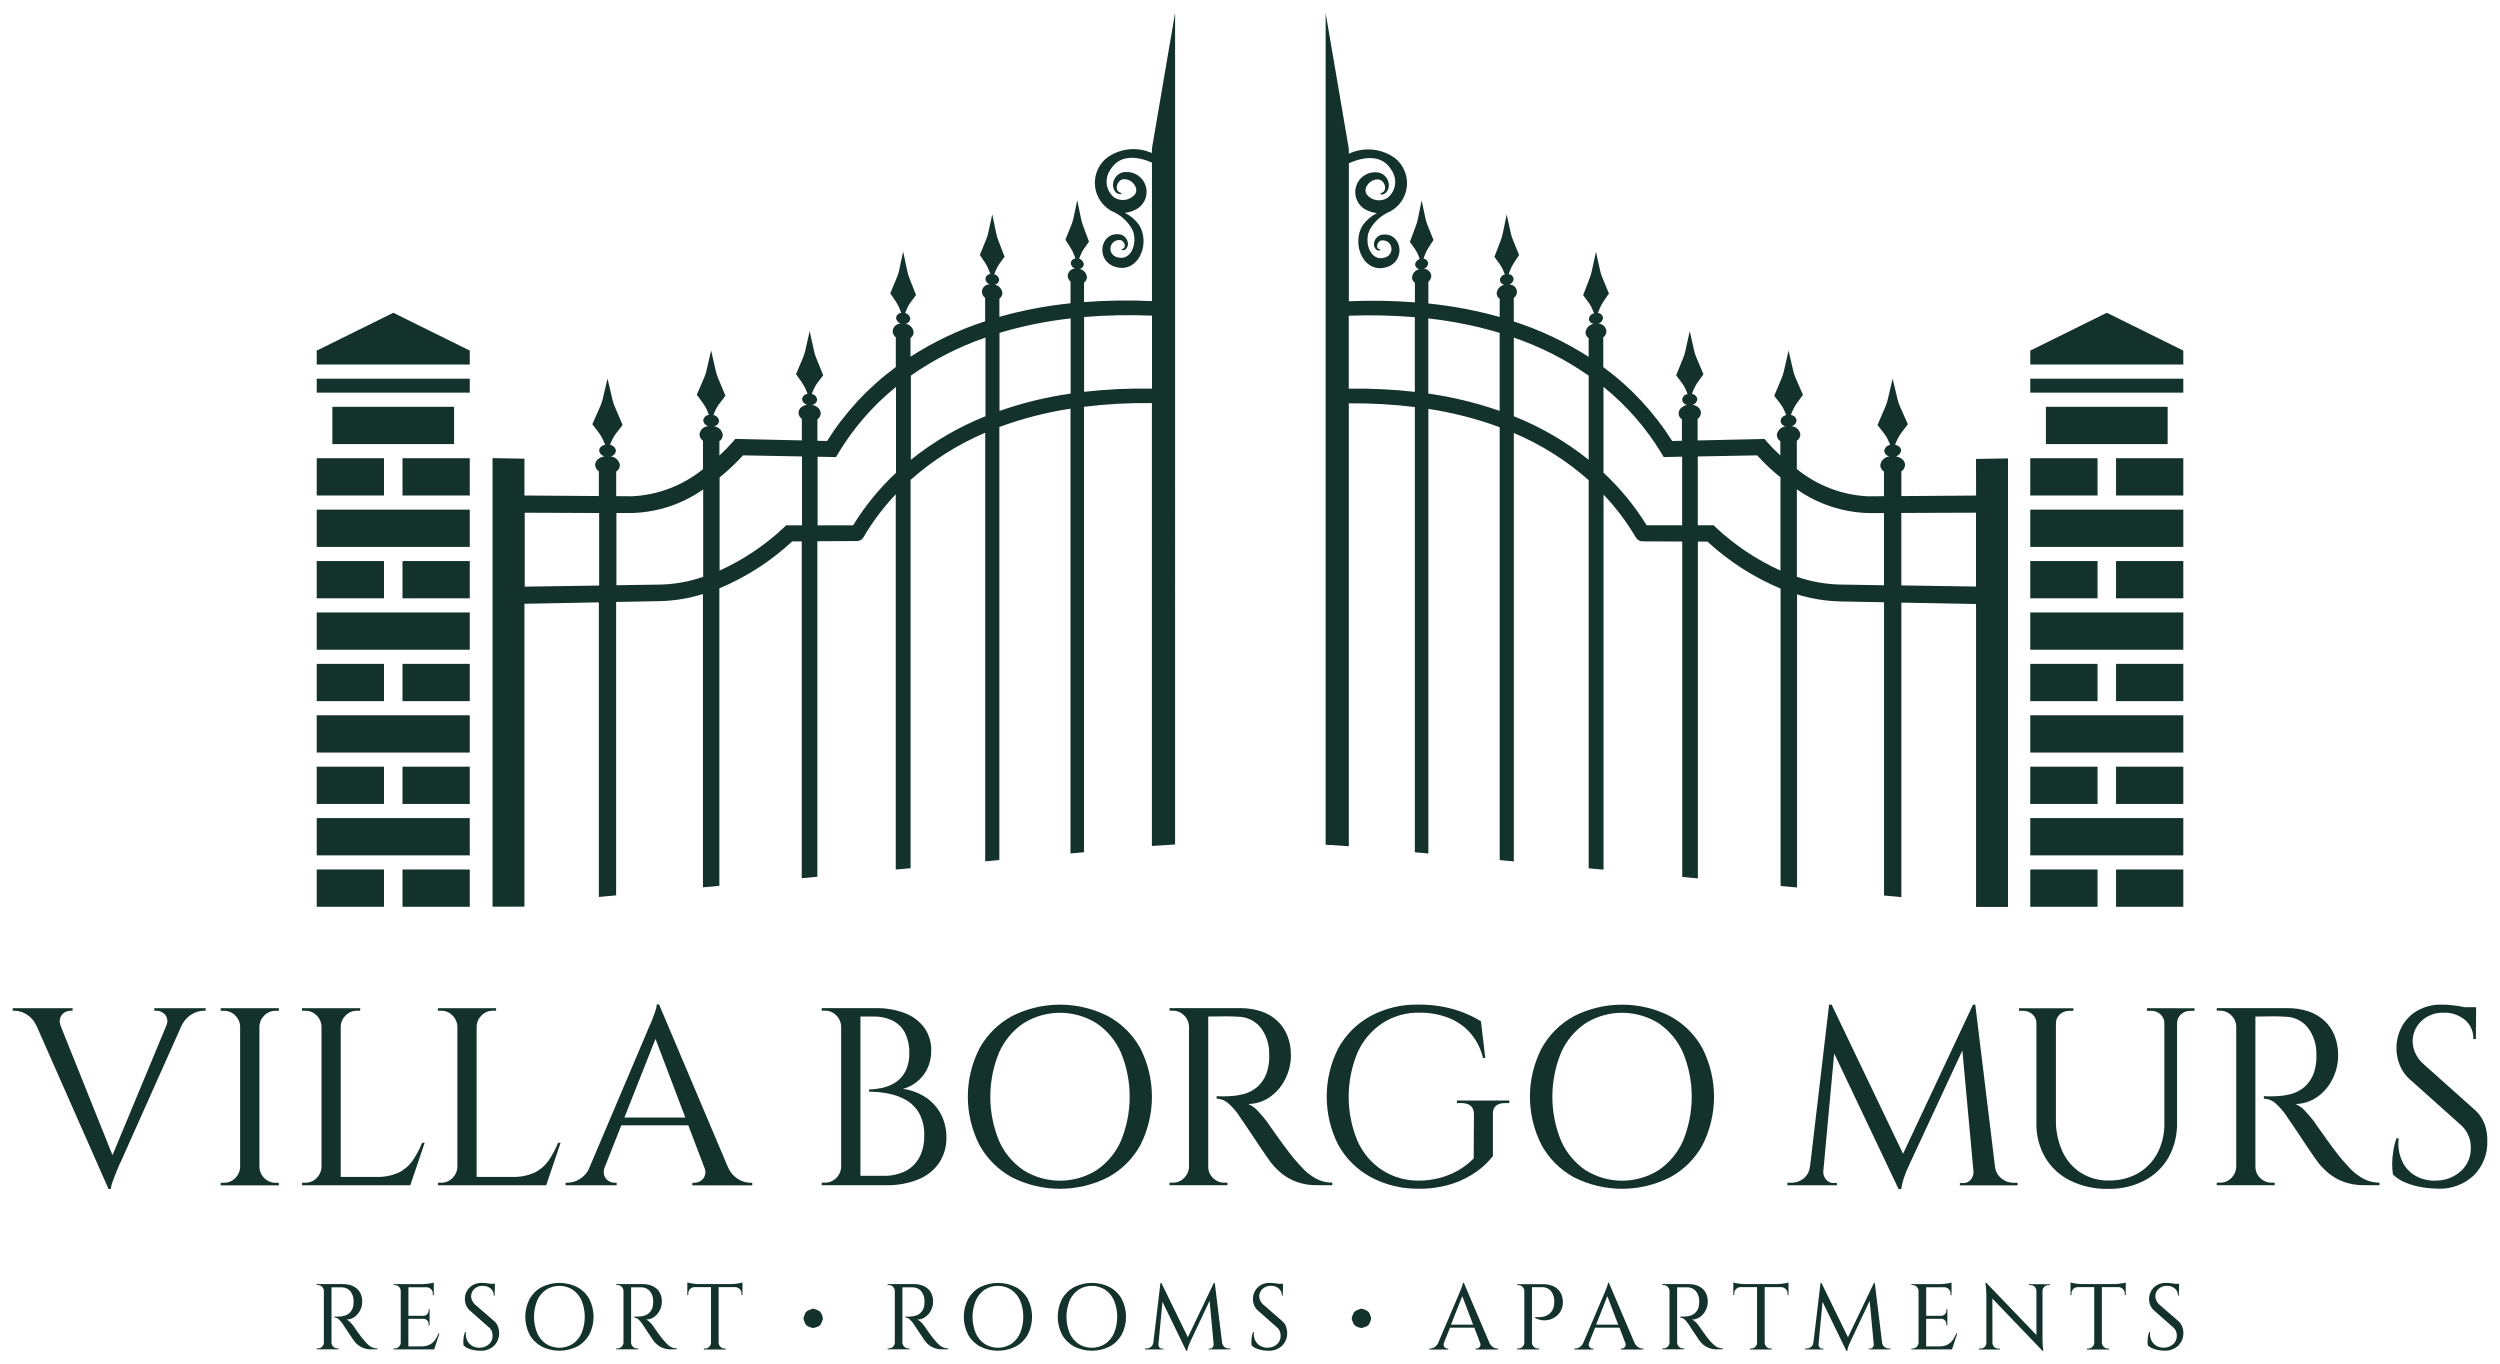 <?xml version="1.0" encoding="UTF-8"?>
<svg id="Livello_1" data-name="Livello 1" xmlns="http://www.w3.org/2000/svg" version="1.1" xmlns:xlink="http://www.w3.org/1999/xlink" viewBox="0 0 550 300">
  <defs>
    <style>
      .cls-1 {
        fill: none;
      }

      .cls-1, .cls-2 {
        stroke-width: 0px;
      }

      .cls-2 {
        fill: #13322b;
      }

      .cls-3 {
        clip-path: url(#clippath);
      }
    </style>
    <clipPath id="clippath">
      <rect class="cls-1" x="2.79" y="2.82" width="544.41" height="294.36"/>
    </clipPath>
  </defs>
  <g class="cls-3">
    <g id="Raggruppa_1" data-name="Raggruppa 1">
      <path id="Tracciato_1" data-name="Tracciato 1" class="cls-2" d="M33.95,222.36h.5c.73.01,1.42.34,1.89.89.52.65.63,1.53.29,2.29l-11.88,28.6-11.36-28.33h.03c-.44-.82-.36-1.82.19-2.56.46-.56,1.14-.88,1.86-.89h.5v-.56H2.79v.56h.45c.94.03,1.85.31,2.64.81.93.6,1.67,1.45,2.13,2.46l15.87,35.95h.5c.04-.5.15-.99.33-1.45.22-.63.47-1.29.75-1.97s.52-1.27.72-1.75c.1-.26.23-.52.37-.77l13.29-29.77h.01c.46-1.11,1.26-2.06,2.28-2.7.78-.5,1.69-.78,2.61-.81h.5v-.56h-11.3v.55Z"/>
      <path id="Tracciato_2" data-name="Tracciato 2" class="cls-2" d="M56.9,221.81h-8.35v.56h.72c.93-.01,1.83.36,2.48,1.03.67.65,1.06,1.54,1.08,2.48v30.82c-.02.93-.41,1.82-1.08,2.48-.65.67-1.54,1.04-2.48,1.03h-.72v.56h12.8v-.56h-.72c-.93.01-1.83-.36-2.48-1.03-.67-.65-1.06-1.54-1.08-2.48v-30.82c.02-.94.41-1.82,1.08-2.48.65-.67,1.54-1.04,2.48-1.03h.72v-.56h-4.45Z"/>
      <path id="Tracciato_3" data-name="Tracciato 3" class="cls-2" d="M90.76,255.36c-.8,1.13-1.87,2.04-3.12,2.64-1.52.66-3.18.98-4.84.92h-7.84v-33.05c.02-.94.41-1.82,1.08-2.48.65-.67,1.54-1.04,2.48-1.03h.72v-.56h-12.8v.56h.73c.93-.01,1.83.36,2.48,1.03.67.65,1.06,1.54,1.08,2.48v30.82c-.02.93-.41,1.82-1.08,2.48-.65.67-1.54,1.04-2.48,1.03h-.72v.56h23.81l3.17-9.35h-.56c-.55,1.4-1.26,2.72-2.11,3.95"/>
      <path id="Tracciato_4" data-name="Tracciato 4" class="cls-2" d="M120.66,255.36c-.8,1.13-1.87,2.04-3.12,2.64-1.52.66-3.18.98-4.84.92h-7.84v-33.05c.02-.94.41-1.82,1.08-2.48.65-.67,1.54-1.04,2.48-1.03h.72v-.56h-12.8v.56h.72c.93-.01,1.83.36,2.48,1.03.67.65,1.06,1.54,1.08,2.48v30.82c-.02.93-.41,1.82-1.08,2.48-.65.67-1.54,1.04-2.48,1.03h-.72v.56h23.82l3.17-9.35h-.56c-.55,1.4-1.26,2.72-2.11,3.95"/>
      <path id="Tracciato_5" data-name="Tracciato 5" class="cls-2" d="M162.36,259.39c-1.01-.64-1.8-1.58-2.23-2.7h-.02l-15.12-35.72h-.5c-.03.49-.14.98-.31,1.45-.21.63-.45,1.29-.72,1.97-.28.69-.53,1.27-.75,1.75-.13.25-.24.51-.33.78l-12.89,30.38c-.45.85-1.11,1.57-1.93,2.09-.79.5-1.71.78-2.64.81h-.5v.56h11.24v-.56h-.5c-.47,0-.92-.15-1.31-.42-.43-.28-.75-.71-.92-1.2-.15-.51-.15-1.05.02-1.56l3.74-9.45h14.74l3.55,9.35c.36.78.25,1.69-.27,2.37-.47.57-1.16.9-1.89.92h-.51v.56h13.19v-.56h-.45c-.95-.03-1.87-.31-2.67-.81M137.37,245.85l6.84-17.3,6.56,17.3h-13.4Z"/>
      <path id="Tracciato_6" data-name="Tracciato 6" class="cls-2" d="M203.73,241.47c-1.53-1.02-3.27-1.68-5.09-1.92,1.08-.28,2.09-.78,2.97-1.47.98-.76,1.78-1.73,2.34-2.84.63-1.27.95-2.67.92-4.09.05-1.77-.47-3.52-1.47-4.98-1.07-1.46-2.54-2.59-4.23-3.24-2.12-.81-4.38-1.2-6.65-1.14h-11.74v.56h.72c.93-.01,1.83.36,2.47,1.03.67.65,1.06,1.54,1.08,2.48v30.82c-.02.93-.41,1.82-1.08,2.48-.65.67-1.54,1.04-2.47,1.03h-.72v.56h14.08c2.48.06,4.94-.38,7.23-1.31,1.85-.75,3.44-2.03,4.56-3.67,1.06-1.65,1.6-3.58,1.56-5.54.02-1.75-.38-3.48-1.17-5.04-.78-1.5-1.91-2.78-3.31-3.73M202.25,254.62c-.68,1.31-1.75,2.37-3.06,3.03-1.51.72-3.17,1.08-4.84,1.03h-5.05v-35.04h2.78c1.5-.05,2.99.27,4.34.92,1.17.59,2.11,1.54,2.7,2.7.64,1.33.96,2.8.92,4.28.06,1.46-.24,2.92-.89,4.23-.53,1.01-1.32,1.85-2.28,2.45-.89.54-1.87.93-2.89,1.14-.91.19-1.85.3-2.78.31v.5c1.38,0,2.76.13,4.12.39,1.37.25,2.7.72,3.92,1.39,1.23.69,2.25,1.7,2.95,2.92.82,1.51,1.21,3.21,1.14,4.92.05,1.68-.31,3.34-1.06,4.84"/>
      <path id="Tracciato_7" data-name="Tracciato 7" class="cls-2" d="M243.77,223.56c-6.65-3.38-14.52-3.38-21.17,0-3,1.64-5.47,4.1-7.12,7.09-3.41,6.67-3.41,14.58,0,21.26,1.65,2.99,4.12,5.45,7.12,7.09,6.65,3.38,14.52,3.38,21.17,0,3.01-1.63,5.48-4.1,7.12-7.09,3.38-6.68,3.38-14.57,0-21.26-1.64-3-4.12-5.46-7.12-7.09M246.61,250.99c-1.15,2.61-3.01,4.85-5.37,6.45-4.92,3.08-11.16,3.08-16.08,0-2.36-1.61-4.22-3.84-5.37-6.45-2.56-6.22-2.56-13.2,0-19.42,1.15-2.61,3.01-4.85,5.37-6.45,4.92-3.08,11.16-3.08,16.08,0,2.36,1.61,4.22,3.84,5.37,6.45,2.56,6.22,2.56,13.2,0,19.42"/>
      <path id="Tracciato_8" data-name="Tracciato 8" class="cls-2" d="M287.85,258.2c-.8-.68-1.54-1.43-2.23-2.23-.56-.59-1.21-1.38-1.97-2.37-.76-.98-1.5-1.99-2.23-3.01l-1.84-2.59c-.27-.36-.52-.73-.75-1.11-.63-.82-1.29-1.61-2-2.37-.61-.71-1.37-1.27-2.23-1.64,1.74-.02,3.44-.57,4.86-1.59,1.43-1.02,2.58-2.39,3.34-3.98.78-1.57,1.19-3.31,1.2-5.06.03-1.51-.23-3.01-.78-4.42-.5-1.25-1.27-2.37-2.25-3.28-1.02-.93-2.22-1.63-3.53-2.06-1.47-.48-3.01-.71-4.56-.7h-15.58v.56h.72c.93-.01,1.83.36,2.48,1.03.67.65,1.06,1.54,1.08,2.48v30.82c-.02.93-.41,1.82-1.08,2.48-.65.67-1.54,1.04-2.48,1.03h-.72v.56h12.74v-.56h-.67c-.94.01-1.84-.36-2.5-1.03-.69-.64-1.07-1.54-1.06-2.48v-33.05h.95c.7,0,1.58,0,2.61-.03,1.04-.02,2.04,0,3.01.08,1.91.01,3.71.87,4.92,2.34,1.32,1.72,2,3.84,1.92,6.01.04.59.02,1.19-.06,1.78-.05.49-.14.97-.27,1.45-.34,1.43-1.09,2.74-2.16,3.76-.89.8-1.96,1.37-3.12,1.67-1.04.27-2.1.43-3.17.47-.74.04-1.38.04-1.92.03l-.86-.03v.56c1.01.02,1.98.43,2.7,1.14.85.77,1.6,1.64,2.25,2.59.07.15.34.56.81,1.22s1.01,1.46,1.62,2.39c.61.93,1.24,1.88,1.89,2.84s1.21,1.8,1.7,2.5c.48.7.8,1.15.95,1.33.68.87,1.46,1.66,2.31,2.37.99.81,2.11,1.45,3.31,1.89,1.46.53,3.01.78,4.56.75h3.34v-.56c-.97,0-1.94-.17-2.84-.54-.87-.36-1.68-.86-2.39-1.47"/>
      <path id="Tracciato_9" data-name="Tracciato 9" class="cls-2" d="M320.54,242.67h.89c1.89,0,2.84.83,2.84,2.5l-.06,9.68c-.99,1.02-2.13,1.9-3.37,2.61-1.3.75-2.69,1.32-4.15,1.7-1.51.39-3.06.59-4.62.58-2.85.02-5.65-.79-8.04-2.34-2.38-1.58-4.25-3.81-5.4-6.43-2.57-6.22-2.56-13.21.03-19.42,1.18-2.62,3.07-4.86,5.46-6.45,2.42-1.56,5.25-2.37,8.12-2.31,2.2-.04,4.4.35,6.45,1.14,1.84.72,3.48,1.86,4.79,3.34,1.35,1.58,2.31,3.46,2.78,5.48h.5l-.95-8.07c-1.17-.71-2.4-1.33-3.67-1.84-1.48-.59-3-1.03-4.56-1.33-1.83-.35-3.7-.52-5.56-.5-3.67-.08-7.29.8-10.52,2.53-2.99,1.64-5.45,4.1-7.09,7.09-3.38,6.67-3.38,14.55,0,21.23,1.65,2.98,4.11,5.43,7.09,7.07,3.21,1.73,6.81,2.62,10.46,2.59,2.55.05,5.08-.32,7.51-1.08,1.95-.62,3.79-1.55,5.46-2.75,1.32-.95,2.5-2.07,3.51-3.34v-9.18c-.08-1.67.85-2.5,2.78-2.5h.83v-.56h-11.52v.56Z"/>
      <path id="Tracciato_10" data-name="Tracciato 10" class="cls-2" d="M367.43,223.56c-6.65-3.38-14.52-3.38-21.17,0-3,1.64-5.47,4.1-7.12,7.09-3.41,6.67-3.41,14.58,0,21.26,1.65,2.99,4.12,5.45,7.12,7.09,6.65,3.38,14.52,3.38,21.17,0,3.01-1.63,5.48-4.1,7.12-7.09,3.38-6.68,3.38-14.57,0-21.26-1.64-3-4.12-5.46-7.12-7.09M370.26,250.99c-1.15,2.61-3.01,4.85-5.37,6.45-4.92,3.08-11.16,3.08-16.08,0-2.36-1.61-4.22-3.84-5.37-6.45-2.56-6.22-2.56-13.2,0-19.42,1.15-2.61,3.01-4.85,5.37-6.45,4.92-3.08,11.16-3.08,16.08,0,2.36,1.61,4.22,3.84,5.37,6.45,2.56,6.22,2.56,13.2,0,19.42"/>
      <path id="Tracciato_11" data-name="Tracciato 11" class="cls-2" d="M440.34,259.28c-.79-.63-1.3-1.55-1.43-2.55l-4.35-35.71h-.5l-15.39,32.81-15.71-32.81h-.56l-4.2,35.67h-.03c-.1,1.01-.6,1.95-1.39,2.59-.76.6-1.7.93-2.67.92h-.89v.56h10.9v-.5h-.83c-.6,0-1.16-.28-1.53-.75-.41-.45-.64-1.03-.64-1.64v-.12l2.4-25.99,14.18,29.85h.56c.12-.86.33-1.71.61-2.53.39-1.09.83-2.16,1.34-3.2l11.51-24.77,2.45,26.65v.12c0,.6-.22,1.18-.61,1.64-.37.48-.95.76-1.56.75h-.83v.5h12.69v-.56h-.89c-.95,0-1.87-.32-2.61-.92"/>
      <path id="Tracciato_12" data-name="Tracciato 12" class="cls-2" d="M478.83,221.81h-6.51v.56h.89c.77-.02,1.52.26,2.09.78.57.51.88,1.24.86,2v21.87c.06,2.32-.47,4.61-1.53,6.68-.98,1.84-2.45,3.38-4.26,4.42-1.97,1.1-4.2,1.64-6.45,1.59-2.15.04-4.26-.54-6.09-1.67-1.79-1.14-3.21-2.77-4.09-4.7-1-2.21-1.5-4.61-1.44-7.04v-21.14c-.02-.76.29-1.5.86-2,.57-.52,1.32-.79,2.09-.78h.89v-.56h-11.96v.56h.89c.77-.02,1.51.26,2.08.78.57.51.89,1.24.86,2v21.87c-.07,2.68.61,5.33,1.95,7.65,1.31,2.18,3.22,3.94,5.51,5.06,2.6,1.26,5.46,1.88,8.34,1.81,2.77.06,5.52-.57,7.99-1.84,2.21-1.16,4.05-2.92,5.28-5.09,1.29-2.34,1.93-4.98,1.87-7.65v-21.81c-.02-.76.29-1.5.86-2,.57-.52,1.32-.8,2.09-.78h.89v-.56h-3.95v-.02Z"/>
      <path id="Tracciato_13" data-name="Tracciato 13" class="cls-2" d="M518.24,258.2c-.8-.68-1.54-1.43-2.23-2.23-.56-.59-1.21-1.38-1.97-2.37-.76-.98-1.5-1.99-2.23-3.01l-1.84-2.59c-.27-.36-.52-.73-.75-1.11-.62-.82-1.29-1.61-2-2.37-.61-.71-1.37-1.27-2.23-1.64,1.74-.02,3.44-.57,4.86-1.59,1.43-1.02,2.58-2.39,3.34-3.98.78-1.57,1.19-3.31,1.2-5.06.03-1.51-.24-3.01-.78-4.42-.5-1.25-1.27-2.37-2.25-3.28-1.02-.93-2.22-1.63-3.53-2.06-1.47-.48-3.01-.71-4.56-.7h-15.58v.56h.72c.93-.01,1.83.36,2.48,1.03.67.65,1.06,1.54,1.08,2.48v30.82c-.02.93-.41,1.82-1.08,2.48-.65.67-1.54,1.04-2.48,1.03h-.72v.56h12.74v-.56h-.67c-.94.01-1.84-.36-2.51-1.03-.69-.64-1.07-1.54-1.06-2.48v-33.05h.95c.7,0,1.58,0,2.62-.03,1.04-.02,2.04,0,3,.08,1.91.01,3.71.87,4.92,2.34,1.32,1.72,2,3.84,1.92,6.01.04.59.02,1.19-.06,1.78-.05.49-.14.97-.27,1.45-.34,1.44-1.09,2.74-2.16,3.76-.89.8-1.96,1.37-3.11,1.67-1.04.27-2.1.43-3.17.47-.74.04-1.38.04-1.92.03l-.86-.03v.56c1.01.02,1.98.43,2.7,1.14.85.77,1.6,1.64,2.25,2.59.07.15.34.56.81,1.22s1,1.47,1.62,2.39,1.24,1.87,1.89,2.84,1.22,1.8,1.7,2.5.81,1.15.95,1.33c.68.87,1.46,1.66,2.31,2.37.99.81,2.11,1.45,3.31,1.89,1.46.53,3.01.78,4.56.75h3.34v-.56c-.97,0-1.94-.17-2.84-.54-.87-.36-1.68-.86-2.39-1.47"/>
      <path id="Tracciato_14" data-name="Tracciato 14" class="cls-2" d="M546.59,247.26c-.5-1.32-1.35-2.48-2.45-3.37l-10.9-9.74c-.83-.7-1.49-1.59-1.92-2.59-1.05-2.35-.51-5.12,1.35-6.9,1.35-1.28,3.15-1.95,5.01-1.86,1.67-.05,3.3.5,4.59,1.56,1.24,1.04,1.93,2.61,1.86,4.23h.56l.05-5.84h0v-1.17h-2.52l-.73-.14c-.72-.13-1.45-.23-2.2-.31s-1.43-.11-2.06-.11c-1.9-.06-3.77.41-5.43,1.33-1.45.84-2.63,2.06-3.42,3.53-1.37,2.58-1.55,5.63-.47,8.35.55,1.38,1.44,2.6,2.59,3.53l10.57,9.45c.78.63,1.42,1.41,1.86,2.31.44.91.65,1.91.64,2.92.09,1.98-.72,3.9-2.2,5.23-1.47,1.3-3.35,2.03-5.31,2.06-1.59.1-3.17-.25-4.56-1-1.34-.74-2.4-1.89-3.03-3.28-.71-1.57-.97-3.3-.75-5.01h-.5c-.32.89-.55,1.82-.69,2.75-.16.96-.25,1.92-.25,2.89-.01.77.05,1.55.17,2.31.81.79,1.78,1.4,2.84,1.81,1.16.47,2.36.8,3.59,1,1.11.19,2.24.29,3.37.31,2.95.15,5.83-.91,7.99-2.92,2.01-2.03,3.09-4.8,2.97-7.65.03-1.26-.18-2.52-.61-3.7"/>
      <path id="Tracciato_15" data-name="Tracciato 15" class="cls-2" d="M253.44,33.68c-3.28-1.47-7.1-1.06-9.99,1.08-3.02,2.49-3.45,6.95-.96,9.96.55.66,1.21,1.22,1.96,1.65h-.04c1.96.76,3.59,2.18,4.62,4,1.41,2.56.02,7.32-3.36,6.19-1.02-.3-1.6-1.37-1.3-2.38.27-.91,1.15-1.48,2.09-1.36.94.09,1.5,1.78.39,1.96-.14,0-.14.21,0,.23.74.27,1.37-.69,1.3-1.44-.07-.87-.63-1.62-1.45-1.93-4.46-1.06-5.87,5.27-1.7,6.95,5.3,1.97,8.28-4.95,5.56-9.16-.81-1.1-1.86-1.99-3.08-2.61.77-.09,1.52-.31,2.22-.64,2.2-1.01,3.16-3.61,2.15-5.8-.87-1.9-2.96-2.91-4.99-2.43-1.06.35-1.83,1.28-1.98,2.38-.18,1.1.52,2.5,1.71,2.38.08-.01.13-.09.12-.17-.01-.07-.07-.12-.14-.12-1.71-.48-.68-3.12.75-2.99,1.56-.11,3.4,1.87,2.36,3.35-1.14,1.34-3.1,1.62-4.57.66-1.81-1.47-2.19-4.08-.88-6.01,1.91-3.31,5.55-3.24,9.2-1.66v30.47c-4.98-.23-9.97-.16-14.94.22v-4.29c.39-.28.62-.72.63-1.2-.08-.89-.74-1.63-1.62-1.81.52-.08.91-.51.93-1.03-.05-.58-.46-1.05-1.02-1.19l.23-.62c.22-.59.51-1.15.88-1.67l1.06-1.48-1.33-3.57c-.18-.47-.31-.96-.42-1.46l-.83-4.1-.84,3.96c-.1.47-.24.93-.42,1.38l-1.35,3.37,1.08,1.67c.36.56.65,1.16.88,1.79l.24.66c-.55.05-.99.49-1.02,1.04.05.54.42,1.01.94,1.17-.86.04-1.56.72-1.62,1.58.02.5.25.97.63,1.29v4.77c-5.29.54-10.53,1.54-15.65,2.98v-4.01c.41-.28.65-.74.66-1.23-.09-.92-.78-1.67-1.69-1.84.54-.08.94-.52.98-1.06-.06-.6-.5-1.09-1.08-1.22l.24-.63c.23-.61.54-1.18.92-1.71l1.11-1.52-1.4-3.65c-.19-.49-.33-.98-.44-1.49l-.87-4.19-.88,4.05c-.1.48-.25.96-.44,1.42l-1.41,3.46,1.13,1.7c.38.57.68,1.19.92,1.83l.25.68c-.58.04-1.04.5-1.08,1.08.05.56.44,1.04.98,1.2-.89-.06-1.67.61-1.73,1.51-.04.57.22,1.12.69,1.44v5.16c-5.79,1.88-11.3,4.5-16.42,7.8v-4.12c.42-.28.68-.76.69-1.27-.1-.95-.83-1.72-1.77-1.87.56-.08.99-.54,1.03-1.1-.07-.61-.52-1.11-1.12-1.23l.25-.65c.24-.63.57-1.22.97-1.76l1.17-1.57-1.46-3.73c-.19-.5-.35-1.01-.46-1.53l-.92-4.29-.89,4.16c-.11.5-.26.98-.46,1.46l-1.48,3.56,1.18,1.73c.39.58.72,1.21.96,1.87l.27.69c-.6.05-1.07.51-1.13,1.11.05.58.47,1.07,1.03,1.22-.93.03-1.7.75-1.79,1.69.02.53.27,1.03.7,1.35v6.55c-6.02,4.43-11.15,9.95-15.12,16.27l-2.13-.05v-4.71c.44-.29.71-.78.73-1.32-.02-.54-.29-1.04-.73-1.35v-.04h-.06c-.32-.24-.69-.4-1.08-.48.58-.09,1.03-.56,1.08-1.15-.07-.63-.55-1.14-1.18-1.24l.27-.67c.26-.65.6-1.27,1.02-1.83l1.23-1.63-1.54-3.78c-.2-.5-.36-1.02-.48-1.55l-.96-4.37-.97,4.29c-.12.51-.28,1.02-.48,1.5l-1.55,3.68,1.24,1.75c.41.59.76,1.22,1.02,1.89l.27.7c-.62.05-1.12.54-1.19,1.16.06.6.49,1.09,1.08,1.22-.39.06-.76.2-1.08.41h-.06v.04c-.44.29-.72.79-.73,1.32.02.54.29,1.04.73,1.35v4.73l-14.65-.33-.54.65c-.93,1.06-1.91,2.06-2.95,3.01v-3.17c.46-.3.74-.8.76-1.35-.13-1.01-.93-1.8-1.95-1.91.6-.09,1.06-.58,1.12-1.19-.08-.66-.58-1.18-1.24-1.28l.27-.68c.27-.68.64-1.31,1.08-1.89l1.29-1.69-1.62-3.88c-.21-.51-.38-1.05-.51-1.59l-1.02-4.48-1.02,4.41c-.12.53-.29,1.05-.5,1.54l-1.63,3.78,1.31,1.79c.44.6.8,1.25,1.08,1.94l.27.71c-.65.06-1.17.56-1.24,1.21.07.62.52,1.12,1.13,1.25-1.01.05-1.84.82-1.96,1.82.02.56.31,1.08.77,1.4v6.25c-4.42,3.6-9.88,5.69-15.57,5.97l-3.52-.03v-5.41c.48-.3.79-.82.81-1.39-.14-1.05-1-1.86-2.05-1.95.63-.09,1.11-.6,1.18-1.23-.09-.68-.62-1.21-1.3-1.3l.29-.7c.29-.7.67-1.35,1.13-1.94l1.35-1.74-1.7-3.97c-.23-.52-.41-1.07-.54-1.62l-1.08-4.59-1.08,4.53c-.13.55-.31,1.08-.54,1.59l-1.72,3.9,1.38,1.82c.46.61.84,1.27,1.13,1.98l.3.72c-.76.15-1.31.65-1.31,1.26.07.64.56,1.16,1.19,1.27-1.18.19-2.07.95-2.07,1.89.03.58.33,1.11.81,1.43v5.43l-16.37-.12v-8.1l-7.02-.12v98.68h7.02v-66.64l16.37-.31v64.81l3.8-.35v-64.55l9.65-.18c3.21-.08,6.39-.61,9.45-1.56v64.52l3.61-.33v-65.44c5.91-2.48,11.35-5.98,16.04-10.34h2.09v74.1l3.43-.32v-73.81l8.71-.04h.04c.05,0,.11,0,.16-.02.06,0,.11-.01.17-.03.05,0,.09-.03.13-.04s.12-.04.18-.06.08-.05.12-.07c.05-.03.11-.06.16-.09.04-.03.08-.06.12-.1s.09-.08.13-.12c.03-.04.06-.08.09-.12.04-.05.08-.1.12-.16l.02-.03c2-3.41,4.38-6.58,7.1-9.45v82.56l3.26-.3v-85.42c4.87-4.33,10.42-7.84,16.42-10.38v94.29l3.11-.29v-95.26c5.07-1.87,10.31-3.22,15.65-4.03v97.85l2.97-.27v-98c4.96-.61,9.95-.88,14.94-.81v97.43l5.1-.32V2.82l-5.1,29.88v.99ZM115.44,129.05v-16.25l16.37.06v15.96l-16.37.24ZM145.26,128.61l-9.65.14v-15.89h3.52c5.59-.17,11-1.98,15.57-5.19v19.23c-3.04,1.05-6.23,1.63-9.45,1.71M172.94,115.57l-.51.51c-4.16,3.9-8.93,7.09-14.12,9.45v-20.49c1.84-1.49,3.56-3.11,5.15-4.86l12.98.24v15.16h-3.5ZM187.65,115.57h-7.78v-15.09l4.05.08.49-.83c3.35-5.57,7.65-10.52,12.71-14.61v18.89c-3.65,3.42-6.83,7.31-9.45,11.58M200.39,101.16v-18.53c5.06-3.54,10.58-6.36,16.42-8.37v17.31c-5.92,2.36-11.45,5.6-16.42,9.59M219.89,90.4v-17.17c5.11-1.53,10.35-2.59,15.65-3.18v16.54c-5.33.76-10.57,2.04-15.65,3.81M253.44,69.6v15.9c-4.99-.1-9.98.14-14.94.7v-16.46c4.97-.41,9.96-.51,14.94-.3v.16Z"/>
      <path id="Tracciato_16" data-name="Tracciato 16" class="cls-2" d="M434.73,109.02l-16.43.12v-5.44c.48-.32.79-.85.81-1.43,0-.93-.89-1.69-2.07-1.89.64-.12,1.12-.63,1.2-1.27,0-.61-.56-1.1-1.32-1.26l.29-.71c.29-.71.68-1.38,1.14-2l1.38-1.81-1.73-3.89c-.23-.52-.41-1.05-.54-1.6l-1.08-4.52-1.08,4.59c-.13.55-.31,1.1-.54,1.62l-1.71,3.97,1.37,1.75c.46.59.83,1.23,1.12,1.92l.3.71c-.68.09-1.22.62-1.31,1.3.07.63.56,1.14,1.19,1.23-1.06.08-1.91.89-2.06,1.94.02.57.33,1.09.81,1.39v5.42l-3.51.03c-5.73-.28-11.22-2.38-15.66-6v-6.21c.46-.32.75-.83.78-1.39-.12-1.01-.96-1.78-1.97-1.82.61-.13,1.07-.63,1.13-1.25-.07-.65-.6-1.16-1.25-1.21l.27-.7c.28-.69.64-1.35,1.08-1.96l1.31-1.78-1.64-3.78c-.22-.5-.39-1.02-.51-1.56l-1.02-4.4-1.02,4.49c-.12.54-.29,1.07-.51,1.58l-1.62,3.88,1.3,1.69c.44.57.79,1.2,1.06,1.87l.27.69c-.65.1-1.16.62-1.24,1.28.06.61.52,1.1,1.13,1.19-1.02.11-1.82.9-1.95,1.91.02.55.31,1.05.77,1.35v3.13c-1.03-.94-2.01-1.93-2.93-2.97l-.54-.65-14.73.33v-4.73c.44-.31.71-.81.74-1.35-.02-.53-.29-1.02-.74-1.32v-.04h-.06c-.33-.22-.69-.36-1.08-.41.59-.13,1.02-.63,1.08-1.22-.07-.62-.57-1.11-1.19-1.16l.27-.69c.26-.68.61-1.32,1.03-1.91l1.24-1.74-1.56-3.68c-.21-.49-.37-.99-.49-1.51l-.97-4.28-.97,4.38c-.12.53-.28,1.04-.48,1.54l-1.54,3.78,1.23,1.64c.42.56.76,1.17,1.01,1.81l.27.68c-.63.1-1.11.61-1.18,1.24.05.59.5,1.06,1.08,1.15-.39.08-.76.25-1.08.48h-.06v.04c-.44.31-.71.81-.73,1.35.01.53.29,1.02.73,1.31v4.71l-2.14.05c-3.99-6.32-9.13-11.84-15.16-16.26v-6.54c.43-.32.68-.82.7-1.35-.09-.93-.86-1.65-1.79-1.68.57-.15.98-.63,1.04-1.22-.06-.6-.54-1.07-1.13-1.11l.27-.68c.25-.67.58-1.3.98-1.89l1.18-1.72-1.48-3.55c-.2-.47-.35-.96-.46-1.47l-.92-4.16-.93,4.29c-.11.52-.26,1.02-.46,1.52l-1.43,3.74,1.17,1.58c.4.54.72,1.13.96,1.75l.27.66c-.6.12-1.06.62-1.13,1.23.04.56.47,1.02,1.03,1.1-.95.15-1.68.92-1.78,1.87.01.51.27.98.69,1.27v4.11c-5.13-3.3-10.67-5.91-16.47-7.79v-5.17c.73-.51.91-1.52.4-2.26-.33-.46-.87-.72-1.43-.69.54-.16.94-.63.99-1.2-.04-.58-.5-1.04-1.08-1.08l.24-.67c.24-.65.55-1.27.93-1.85l1.13-1.69-1.41-3.45c-.19-.46-.34-.94-.44-1.43l-.88-4.05-.88,4.2c-.11.5-.25,1-.43,1.48l-1.4,3.65,1.12,1.53c.38.52.69,1.09.92,1.7l.25.64c-.58.13-1.02.62-1.08,1.22.04.54.45.98.98,1.06-.91.17-1.6.92-1.69,1.84,0,.49.25.95.66,1.23v4.01c-5.13-1.44-10.38-2.43-15.69-2.97v-4.77c.39-.32.62-.79.64-1.29-.06-.86-.76-1.54-1.62-1.58.52-.16.9-.63.94-1.17-.04-.55-.48-1-1.03-1.04l.23-.65c.22-.64.52-1.24.89-1.81l1.08-1.66-1.35-3.36c-.18-.45-.32-.92-.42-1.39l-.84-3.95-.84,4.1c-.1.49-.24.98-.42,1.45l-1.33,3.58,1.07,1.49c.36.51.66,1.07.87,1.65l.24.63c-.56.14-.97.62-1.02,1.19.03.52.42.95.94,1.03-.88.18-1.54.91-1.62,1.81,0,.48.24.92.63,1.2v4.29c-4.83-.37-9.69-.45-14.53-.24v-30.36c3.73-1.66,7.47-1.81,9.42,1.57,1.31,1.93.93,4.54-.88,6.01-1.47.97-3.43.69-4.57-.66-1.04-1.49.81-3.46,2.36-3.35,1.44-.14,2.47,2.51.75,2.99-.08,0-.14.07-.14.16,0,.07.05.13.12.14,1.19.12,1.89-1.27,1.71-2.38-.15-1.11-.92-2.03-1.98-2.38-2.35-.56-4.71.89-5.27,3.24-.48,2.03.53,4.12,2.43,4.99.7.33,1.45.54,2.22.64-1.22.61-2.27,1.51-3.08,2.61-2.71,4.21.27,11.13,5.57,9.16,4.16-1.68,2.75-8.01-1.7-6.95-.82.31-1.38,1.06-1.44,1.93-.07.76.56,1.71,1.3,1.44.14-.02.14-.22,0-.23-1.11-.18-.54-1.87.39-1.96,1.05-.14,2.02.6,2.15,1.66.12.94-.46,1.82-1.36,2.09-3.38,1.13-4.77-3.63-3.36-6.19,1.04-1.83,2.67-3.24,4.62-4h-.04c3.4-1.94,4.58-6.26,2.64-9.65-.43-.75-.98-1.41-1.65-1.96-2.96-2.19-6.89-2.58-10.22-1.02v-1.08l-5.1-29.88v182.98l5.1.33v-97.43c4.86-.05,9.71.22,14.53.81v97.95l2.97.27v-97.81c5.35.81,10.61,2.16,15.69,4.03v95.23l3.11.29v-94.25c6.02,2.54,11.58,6.05,16.47,10.38v85.39l3.27.3v-82.52c2.73,2.87,5.12,6.04,7.12,9.45,0,0,.01.02.02.02.07.12.15.22.25.32l.06.06c.08.07.16.13.25.19l.11.06c.09.04.18.08.27.11l.1.03c.13.03.26.05.39.05l8.74.04v73.79l3.44.32v-74.1h2.1c4.72,4.36,10.17,7.86,16.1,10.34v65.43l3.62.33v-64.49c3.07.95,6.26,1.48,9.47,1.56l9.67.18v64.52l3.81.35v-64.79l16.43.31v66.64h7.03v-98.68l-7.04.12.02,8.09ZM296.73,85.51v-16.05c4.85-.19,9.7-.08,14.53.32v16.43c-4.82-.55-9.68-.78-14.53-.7M314.23,86.58v-16.52c5.31.58,10.57,1.64,15.69,3.17v17.16c-5.1-1.77-10.35-3.05-15.69-3.81M333.04,91.56v-17.29c5.85,2.01,11.4,4.83,16.47,8.37v18.52c-4.98-4-10.54-7.23-16.47-9.59M362.26,115.56c-2.63-4.26-5.83-8.16-9.49-11.57v-18.87c5.07,4.09,9.39,9.03,12.75,14.6l.5.83,4.05-.08v15.09h-7.8ZM377.53,116.07l-.51-.51h-3.51v-15.14l13.06-.24c1.59,1.74,3.3,3.36,5.13,4.84v20.51c-5.21-2.36-9.99-5.55-14.17-9.45M404.78,128.6c-3.23-.08-6.42-.66-9.47-1.71v-19.23c4.6,3.23,10.05,5.04,15.66,5.21h3.51v15.89l-9.7-.16ZM418.29,128.8v-15.95l16.43-.06v16.25l-16.43-.25Z"/>
      <rect id="Rettangolo_2" data-name="Rettangolo 2" class="cls-2" x="446.66" y="191.29" width="14.8" height="8.2"/>
      <rect id="Rettangolo_3" data-name="Rettangolo 3" class="cls-2" x="465.53" y="191.29" width="14.8" height="8.2"/>
      <rect id="Rettangolo_4" data-name="Rettangolo 4" class="cls-2" x="446.66" y="179.98" width="33.67" height="8.2"/>
      <rect id="Rettangolo_5" data-name="Rettangolo 5" class="cls-2" x="446.66" y="168.67" width="14.8" height="8.2"/>
      <rect id="Rettangolo_6" data-name="Rettangolo 6" class="cls-2" x="465.53" y="168.67" width="14.8" height="8.2"/>
      <rect id="Rettangolo_7" data-name="Rettangolo 7" class="cls-2" x="446.66" y="157.36" width="33.67" height="8.2"/>
      <rect id="Rettangolo_8" data-name="Rettangolo 8" class="cls-2" x="446.66" y="146.05" width="14.8" height="8.2"/>
      <rect id="Rettangolo_9" data-name="Rettangolo 9" class="cls-2" x="465.53" y="146.05" width="14.8" height="8.2"/>
      <rect id="Rettangolo_10" data-name="Rettangolo 10" class="cls-2" x="446.66" y="134.74" width="33.67" height="8.2"/>
      <rect id="Rettangolo_11" data-name="Rettangolo 11" class="cls-2" x="446.66" y="123.43" width="14.8" height="8.2"/>
      <rect id="Rettangolo_12" data-name="Rettangolo 12" class="cls-2" x="465.53" y="123.43" width="14.8" height="8.2"/>
      <rect id="Rettangolo_13" data-name="Rettangolo 13" class="cls-2" x="446.66" y="100.81" width="14.8" height="8.2"/>
      <rect id="Rettangolo_14" data-name="Rettangolo 14" class="cls-2" x="465.53" y="100.81" width="14.8" height="8.2"/>
      <rect id="Rettangolo_15" data-name="Rettangolo 15" class="cls-2" x="446.66" y="112.12" width="33.67" height="8.2"/>
      <rect id="Rettangolo_16" data-name="Rettangolo 16" class="cls-2" x="450.1" y="89.5" width="26.78" height="8.2"/>
      <rect id="Rettangolo_17" data-name="Rettangolo 17" class="cls-2" x="446.66" y="83.31" width="33.67" height="3.07"/>
      <path id="Tracciato_17" data-name="Tracciato 17" class="cls-2" d="M463.49,68.81l-16.83,8.32v3.07h33.67v-3.07l-16.83-8.32Z"/>
      <rect id="Rettangolo_18" data-name="Rettangolo 18" class="cls-2" x="69.68" y="191.29" width="14.8" height="8.2"/>
      <rect id="Rettangolo_19" data-name="Rettangolo 19" class="cls-2" x="88.55" y="191.29" width="14.8" height="8.2"/>
      <rect id="Rettangolo_20" data-name="Rettangolo 20" class="cls-2" x="69.68" y="179.98" width="33.67" height="8.2"/>
      <rect id="Rettangolo_21" data-name="Rettangolo 21" class="cls-2" x="69.68" y="168.67" width="14.8" height="8.2"/>
      <rect id="Rettangolo_22" data-name="Rettangolo 22" class="cls-2" x="88.55" y="168.67" width="14.8" height="8.2"/>
      <rect id="Rettangolo_23" data-name="Rettangolo 23" class="cls-2" x="69.68" y="157.36" width="33.67" height="8.2"/>
      <rect id="Rettangolo_24" data-name="Rettangolo 24" class="cls-2" x="69.68" y="146.05" width="14.8" height="8.2"/>
      <rect id="Rettangolo_25" data-name="Rettangolo 25" class="cls-2" x="88.55" y="146.05" width="14.8" height="8.2"/>
      <rect id="Rettangolo_26" data-name="Rettangolo 26" class="cls-2" x="69.68" y="134.74" width="33.67" height="8.2"/>
      <rect id="Rettangolo_27" data-name="Rettangolo 27" class="cls-2" x="69.68" y="123.43" width="14.8" height="8.2"/>
      <rect id="Rettangolo_28" data-name="Rettangolo 28" class="cls-2" x="88.55" y="123.43" width="14.8" height="8.2"/>
      <rect id="Rettangolo_29" data-name="Rettangolo 29" class="cls-2" x="69.68" y="100.81" width="14.8" height="8.2"/>
      <rect id="Rettangolo_30" data-name="Rettangolo 30" class="cls-2" x="88.55" y="100.81" width="14.8" height="8.2"/>
      <rect id="Rettangolo_31" data-name="Rettangolo 31" class="cls-2" x="69.68" y="112.12" width="33.67" height="8.2"/>
      <rect id="Rettangolo_32" data-name="Rettangolo 32" class="cls-2" x="73.12" y="89.5" width="26.78" height="8.2"/>
      <rect id="Rettangolo_33" data-name="Rettangolo 33" class="cls-2" x="69.68" y="83.31" width="33.67" height="3.07"/>
      <path id="Tracciato_18" data-name="Tracciato 18" class="cls-2" d="M69.68,77.13v3.07h33.67v-3.07l-16.83-8.32-16.83,8.32Z"/>
      <path id="Tracciato_19" data-name="Tracciato 19" class="cls-2" d="M81.11,295.93c-.29-.25-.56-.52-.81-.81-.21-.22-.45-.51-.73-.87s-.55-.73-.81-1.1-.49-.68-.66-.94c-.08-.14-.17-.27-.27-.39-.22-.32-.47-.62-.75-.9-.24-.26-.53-.47-.85-.62.65,0,1.28-.21,1.8-.6.52-.38.94-.89,1.22-1.47.29-.58.44-1.21.44-1.86.01-.57-.09-1.13-.3-1.65-.19-.46-.48-.87-.85-1.2-.39-.34-.84-.59-1.32-.75-.55-.18-1.12-.27-1.69-.27h-5.86v.21h.27c.34,0,.67.13.91.38.25.24.39.57.4.91v11.36c0,.34-.15.67-.4.91-.24.25-.57.38-.91.38h-.27v.21h4.82v-.21h-.25c-.35,0-.68-.13-.92-.38-.25-.24-.39-.57-.39-.91v-12.15h2.34c.7.02,1.36.33,1.81.86.49.63.74,1.42.71,2.21.01.22,0,.43-.02.65-.03.21-.05.39-.08.54-.13.52-.4,1-.79,1.37-.32.3-.71.52-1.14.63-.38.1-.76.16-1.15.18-.27.01-.51.01-.7,0h-.31v.21c.37.02.71.17.97.43.3.28.57.6.81.94.03.05.12.2.29.45l.58.88.68,1.02c.23.34.43.64.6.9l.35.51c.25.34.55.64.87.9.37.3.8.54,1.25.7.55.19,1.13.28,1.71.27h1.29v-.21c-.36,0-.71-.06-1.05-.19-.32-.13-.61-.31-.87-.54"/>
      <path id="Tracciato_20" data-name="Tracciato 20" class="cls-2" d="M95.67,294.84c-.3.42-.7.76-1.17,1-.56.26-1.16.38-1.77.36h-2.89v-6.07h3.32c.31,0,.6.12.81.34.22.22.33.52.33.83v.27h.21v-3.53h-.21v.25c.01.64-.49,1.17-1.13,1.19h-3.32v-6.28h4.07c.34.02.66.17.9.41.26.26.41.61.4.98v.35h.21v-2.79c-.2.07-.41.13-.62.16-.29.05-.6.1-.93.14-.32.04-.63.06-.95.06h-6.35l.02.21h.25c.35,0,.68.13.92.38.25.24.39.57.39.91v11.36c0,.34-.15.67-.4.91-.24.25-.57.39-.91.38h-.27v.21h8.94l1.15-3.51h-.2c-.2.52-.46,1.02-.79,1.47"/>
      <path id="Tracciato_21" data-name="Tracciato 21" class="cls-2" d="M108.61,290.56l-4.02-3.49c-.31-.26-.56-.59-.73-.95-.13-.29-.21-.61-.22-.93,0-.62.25-1.2.71-1.62.5-.47,1.17-.72,1.86-.69.63-.02,1.24.19,1.72.58.47.39.72.98.7,1.59h.18l.06-2.19h0v-.43h-.97l-.27-.05c-.27-.05-.56-.08-.84-.11s-.54-.04-.77-.04c-.71-.02-1.4.15-2.02.49-.53.31-.97.75-1.27,1.29-.54.96-.61,2.12-.19,3.15.22.52.57.98,1.02,1.32l3.85,3.41c.31.22.56.52.73.86.16.34.24.71.23,1.08.03.72-.26,1.41-.79,1.89-.55.49-1.25.76-1.98.78-.59.03-1.18-.11-1.7-.4-.49-.28-.89-.71-1.13-1.22-.27-.58-.37-1.21-.29-1.84h-.18c-.13.33-.22.67-.27,1.02-.06.36-.09.72-.1,1.08-.01.29.01.59.07.87.3.29.65.52,1.05.67.43.17.88.3,1.33.37.42.07.85.11,1.27.11,1.11.06,2.2-.33,3.02-1.08.76-.75,1.17-1.78,1.14-2.84,0-.48-.09-.96-.26-1.42-.19-.5-.52-.94-.93-1.27"/>
      <path id="Tracciato_22" data-name="Tracciato 22" class="cls-2" d="M127,283.17c-2.47-1.24-5.38-1.24-7.85,0-1.11.6-2.02,1.5-2.64,2.6-1.26,2.47-1.26,5.39,0,7.85.61,1.1,1.53,2,2.64,2.61,2.47,1.24,5.38,1.24,7.85,0,1.11-.6,2.02-1.51,2.64-2.61,1.26-2.47,1.26-5.39,0-7.85-.61-1.1-1.53-2-2.64-2.6M127.95,293.28c-.41.96-1.09,1.78-1.95,2.38-1.79,1.13-4.08,1.13-5.87,0-.86-.6-1.53-1.42-1.95-2.38-.93-2.29-.93-4.86,0-7.16.42-.96,1.09-1.78,1.95-2.38,1.79-1.14,4.08-1.14,5.87,0,.86.6,1.53,1.42,1.95,2.38.93,2.3.93,4.86,0,7.16"/>
      <path id="Tracciato_23" data-name="Tracciato 23" class="cls-2" d="M147.03,295.93c-.29-.25-.56-.52-.81-.81-.21-.22-.45-.51-.73-.87s-.55-.73-.81-1.1-.49-.68-.66-.94c-.08-.14-.17-.27-.27-.39-.22-.32-.47-.62-.75-.9-.24-.26-.53-.47-.85-.62.65,0,1.28-.21,1.8-.6.52-.38.94-.89,1.22-1.47.29-.58.44-1.21.44-1.86.01-.57-.09-1.13-.3-1.65-.19-.46-.48-.87-.85-1.2-.39-.34-.84-.59-1.32-.75-.55-.18-1.12-.27-1.69-.27h-5.86v.21h.27c.34,0,.67.13.91.38.25.24.39.57.4.91v11.36c0,.34-.15.67-.4.91-.24.25-.57.38-.91.38h-.27v.21h4.81v-.21h-.25c-.35,0-.68-.13-.92-.38-.25-.24-.39-.57-.39-.91v-12.15h2.34c.7.02,1.36.33,1.81.86.49.63.74,1.42.71,2.21.01.22,0,.43-.02.65-.03.21-.05.39-.08.54-.13.52-.4,1-.79,1.37-.32.3-.71.52-1.14.63-.38.1-.76.16-1.15.18-.27.01-.51.01-.7,0h-.31v.21c.37.02.71.17.97.43.3.28.57.6.81.94.03.05.12.2.29.45l.58.88.68,1.02c.23.34.43.64.6.9l.35.51c.25.34.55.64.87.9.37.3.8.54,1.25.7.55.19,1.13.28,1.71.27h1.29v-.21c-.36,0-.71-.06-1.05-.19-.32-.13-.61-.31-.87-.54"/>
      <path id="Tracciato_24" data-name="Tracciato 24" class="cls-2" d="M161.79,282.44c-.32.04-.63.06-.95.06h-7.12c-.32,0-.63-.02-.95-.06-.34-.04-.65-.09-.93-.14-.21-.04-.42-.09-.63-.16v2.79l.21-.02v-.33c-.01-.37.13-.73.39-.99.26-.27.61-.42.99-.42h3.62v12.22c0,.34-.15.67-.4.91-.24.25-.57.38-.91.38h-.27v.21h4.84v-.21h-.27c-.34,0-.67-.13-.91-.38-.25-.24-.39-.57-.4-.91v-12.22h3.63c.37,0,.73.16,1,.42.26.26.41.62.4.99v.33l.21.02v-2.79c-.2.08-.41.13-.62.16-.29.06-.6.1-.93.14"/>
      <path id="Tracciato_25" data-name="Tracciato 25" class="cls-2" d="M180.7,289c-.07-.16-.17-.31-.3-.44-.13-.12-.29-.22-.45-.29-.19-.09-.44-.19-.76-.3-.18-.08-.39-.08-.58,0-.25.09-.5.19-.75.3-.16.07-.31.17-.45.29-.13.12-.23.27-.3.44-.08.19-.18.44-.29.76-.07.19-.07.4,0,.59.11.3.21.54.29.74.07.17.17.32.3.45.13.12.29.22.45.3.24.11.49.2.75.27.19.07.39.07.58,0,.26-.08.51-.17.76-.27.34-.12.61-.39.74-.73.08-.18.18-.42.29-.73.04-.11.06-.22.06-.34,0-.1-.02-.2-.06-.3-.07-.26-.16-.51-.27-.76"/>
      <path id="Tracciato_26" data-name="Tracciato 26" class="cls-2" d="M206.7,295.93c-.29-.25-.56-.52-.81-.81-.21-.22-.45-.51-.73-.87s-.55-.73-.81-1.1-.49-.68-.66-.94c-.08-.14-.17-.27-.27-.39-.22-.32-.47-.62-.75-.9-.24-.26-.53-.47-.85-.62.65,0,1.28-.21,1.8-.6.52-.38.94-.89,1.22-1.47.29-.58.44-1.21.44-1.86.01-.57-.09-1.13-.3-1.65-.19-.46-.48-.87-.85-1.2-.39-.34-.84-.59-1.32-.75-.55-.18-1.12-.27-1.69-.27h-5.84v.21h.27c.34,0,.67.13.91.38.25.24.39.57.4.91v11.36c0,.34-.15.67-.4.91-.24.25-.57.38-.91.38h-.27v.21h4.82v-.21h-.26c-.35,0-.68-.13-.92-.38-.25-.24-.39-.57-.39-.91v-12.15h2.34c.7.02,1.36.33,1.81.86.49.63.74,1.42.71,2.21.01.22,0,.43-.02.65-.03.21-.05.39-.08.54-.13.52-.4,1-.79,1.37-.32.3-.71.52-1.14.63-.38.1-.76.16-1.15.18-.27.01-.51.01-.7,0h-.31v.21c.37.02.71.17.97.43.3.28.57.6.81.94.03.05.12.2.29.45l.58.88.68,1.02c.22.34.43.64.6.9l.35.51c.25.34.55.64.87.9.37.3.8.54,1.25.7.55.19,1.13.28,1.71.27h1.29v-.21c-.36,0-.71-.06-1.05-.19-.32-.13-.61-.31-.87-.54"/>
      <path id="Tracciato_27" data-name="Tracciato 27" class="cls-2" d="M223.47,283.17c-2.47-1.24-5.38-1.24-7.85,0-1.11.6-2.02,1.5-2.64,2.6-1.26,2.47-1.26,5.39,0,7.85.61,1.1,1.53,2.01,2.64,2.61,2.47,1.24,5.38,1.24,7.85,0,1.11-.6,2.02-1.51,2.64-2.61,1.26-2.47,1.26-5.39,0-7.85-.61-1.1-1.53-2-2.64-2.6M224.43,293.28c-.42.96-1.09,1.78-1.95,2.38-1.79,1.13-4.07,1.13-5.87,0-.86-.6-1.53-1.42-1.95-2.38-.93-2.29-.93-4.86,0-7.16.41-.96,1.09-1.78,1.95-2.38,1.79-1.14,4.08-1.14,5.87,0,.86.6,1.53,1.42,1.95,2.38.93,2.29.93,4.86,0,7.16"/>
      <path id="Tracciato_28" data-name="Tracciato 28" class="cls-2" d="M244.14,283.17c-2.47-1.24-5.38-1.24-7.85,0-1.11.6-2.02,1.5-2.64,2.6-1.26,2.47-1.26,5.39,0,7.85.61,1.1,1.53,2,2.64,2.61,2.47,1.24,5.38,1.24,7.85,0,1.11-.6,2.02-1.51,2.64-2.61,1.26-2.47,1.26-5.39,0-7.85-.61-1.1-1.53-2-2.64-2.6M245.09,293.28c-.41.96-1.09,1.78-1.95,2.38-1.79,1.13-4.07,1.13-5.87,0-.86-.6-1.53-1.42-1.95-2.38-.93-2.29-.93-4.86,0-7.16.42-.96,1.09-1.78,1.95-2.38,1.79-1.14,4.08-1.14,5.87,0,.86.6,1.53,1.42,1.95,2.38.93,2.29.93,4.86,0,7.16"/>
      <path id="Tracciato_29" data-name="Tracciato 29" class="cls-2" d="M269.37,296.33c-.26-.22-.44-.52-.5-.86l-1.62-13.23h-.2l-5.72,11.96-5.83-11.96h-.2l-1.57,13.14h-.01c-.03.37-.22.72-.51.95-.28.22-.63.34-.98.34h-.33v.21h4.05v-.18h-.31c-.22,0-.43-.1-.56-.27-.15-.17-.23-.38-.23-.6v-.02l.89-9.42,5.24,10.8h.21c.03-.32.1-.63.22-.93.12-.32.28-.72.5-1.18l4.2-8.91.9,9.62v.03c0,.22-.08.44-.23.6-.14.18-.35.28-.58.27h-.31v.18h4.78v-.2h-.33c-.35,0-.69-.12-.96-.34"/>
      <path id="Tracciato_30" data-name="Tracciato 30" class="cls-2" d="M282,290.56l-4.02-3.49c-.31-.26-.56-.59-.73-.95-.13-.29-.21-.61-.22-.93,0-.62.25-1.2.71-1.62.5-.47,1.17-.72,1.86-.69.63-.02,1.24.19,1.72.58.47.39.72.98.7,1.59h.18l.06-2.19h0v-.43h-.99l-.27-.05c-.27-.05-.56-.08-.84-.11s-.54-.04-.77-.04c-.71-.02-1.4.15-2.02.49-.53.31-.97.75-1.27,1.29-.54.96-.61,2.12-.19,3.15.22.52.57.98,1.02,1.32l3.85,3.41c.31.22.56.52.73.86.16.34.24.71.23,1.08.03.72-.26,1.41-.79,1.89-.55.49-1.25.76-1.98.78-.59.03-1.18-.11-1.7-.4-.49-.28-.89-.71-1.13-1.22-.27-.58-.37-1.21-.29-1.84h-.18c-.13.33-.22.67-.27,1.02-.06.36-.09.72-.1,1.08-.01.29.01.59.07.87.3.29.65.52,1.05.67.43.17.88.3,1.33.37.42.07.85.11,1.27.11,1.11.06,2.2-.33,3.02-1.08.76-.75,1.17-1.78,1.14-2.84,0-.48-.09-.96-.26-1.42-.19-.5-.52-.94-.93-1.27"/>
      <path id="Tracciato_31" data-name="Tracciato 31" class="cls-2" d="M301.31,289c-.07-.16-.17-.31-.3-.44-.13-.12-.29-.22-.45-.29-.19-.09-.44-.19-.76-.3-.18-.08-.39-.08-.58,0-.25.09-.5.19-.75.3-.16.07-.31.17-.45.29-.13.12-.23.27-.3.44-.08.19-.18.44-.29.76-.07.19-.07.4,0,.59.11.3.21.54.29.74.07.17.17.32.3.45.13.12.29.22.45.3.24.11.49.2.75.27.19.07.39.07.58,0,.26-.08.51-.17.76-.27.34-.12.61-.39.74-.73.08-.18.18-.42.29-.73.04-.11.06-.22.06-.34,0-.1-.02-.2-.06-.3-.07-.26-.16-.51-.27-.76"/>
      <path id="Tracciato_32" data-name="Tracciato 32" class="cls-2" d="M328.48,296.37c-.36-.23-.64-.56-.81-.95l-5.63-13.21h-.18c-.02.18-.06.35-.12.52-.08.24-.17.49-.27.75-.1.27-.19.48-.27.66-.05.09-.09.19-.12.29l-4.67,10.98c-.17.4-.45.73-.81.97-.29.19-.63.29-.97.3h-.18v.21h4.18v-.21h-.18c-.17,0-.34-.06-.48-.15-.16-.11-.28-.26-.34-.44-.06-.2-.05-.42.02-.62l1.35-3.38h5.35l1.27,3.34c.15.3.11.65-.09.91-.17.21-.43.33-.7.34h-.18v.21h4.98v-.21h-.16c-.35,0-.68-.11-.97-.3M319.22,291.42l2.48-6.27,2.38,6.27h-4.86Z"/>
      <path id="Tracciato_33" data-name="Tracciato 33" class="cls-2" d="M341.81,283c-.74-.34-1.55-.5-2.37-.48h-5.67l.02.21h.25c.35,0,.68.13.92.38.25.24.39.57.39.91v11.36c0,.34-.15.67-.4.91-.24.25-.57.38-.91.38h-.27v.21h4.84v-.21h-.27c-.34,0-.67-.13-.91-.38-.25-.24-.39-.57-.4-.91v-12.2h2.16c.77-.05,1.52.27,2.02.85.5.64.75,1.43.73,2.24.01.22,0,.45-.02.67-.02.19-.05.38-.1.56-.13.51-.39.97-.75,1.35-.3.31-.67.54-1.08.69-.35.12-.71.2-1.08.23-.39.03-.78.01-1.17-.04v.21c.51.29,1.07.47,1.65.52.56.05,1.12-.01,1.65-.18.52-.17,1.01-.43,1.43-.78.42-.35.76-.79.99-1.29.25-.54.38-1.14.37-1.73.02-.73-.16-1.46-.52-2.1-.35-.6-.87-1.08-1.5-1.37"/>
      <path id="Tracciato_34" data-name="Tracciato 34" class="cls-2" d="M360.4,296.37c-.36-.23-.64-.56-.81-.95l-5.63-13.21h-.18c-.02.18-.06.35-.12.52-.08.24-.17.49-.27.75-.1.27-.19.48-.27.66-.05.09-.09.19-.12.29l-4.67,10.98c-.17.4-.45.73-.81.97-.29.19-.63.29-.97.3h-.18v.21h4.18v-.21h-.18c-.17,0-.34-.06-.48-.15-.16-.11-.28-.26-.34-.44-.06-.2-.05-.42.02-.62l1.35-3.38h5.37l1.27,3.34c.15.3.11.65-.09.91-.17.21-.43.33-.7.34h-.18v.21h4.96v-.21h-.16c-.35,0-.68-.11-.97-.3M351.14,291.42l2.48-6.27,2.38,6.27h-4.86Z"/>
      <path id="Tracciato_35" data-name="Tracciato 35" class="cls-2" d="M377.13,295.93c-.29-.25-.56-.52-.81-.81-.21-.22-.45-.51-.73-.87s-.55-.73-.81-1.1-.49-.68-.66-.94c-.08-.14-.17-.27-.27-.39-.22-.32-.47-.62-.75-.9-.24-.26-.53-.47-.85-.62.65,0,1.28-.21,1.8-.6.52-.38.94-.89,1.22-1.47.29-.58.44-1.21.44-1.86.01-.57-.09-1.13-.3-1.65-.19-.46-.48-.87-.85-1.2-.39-.34-.84-.59-1.32-.75-.55-.18-1.12-.27-1.69-.27h-5.84v.21h.27c.34,0,.67.13.91.38.25.24.39.57.4.91v11.36c0,.34-.15.67-.4.91-.24.25-.57.38-.91.38h-.27v.21h4.82v-.21h-.25c-.35,0-.68-.13-.92-.38-.25-.24-.39-.57-.39-.91v-12.15h2.34c.7.02,1.36.33,1.81.86.49.63.74,1.42.71,2.21.01.22,0,.43-.02.65-.03.21-.05.39-.08.54-.13.52-.4,1-.79,1.37-.32.3-.71.52-1.14.63-.38.1-.76.16-1.15.18-.27.01-.51.01-.7,0h-.31v.21c.37.02.71.17.97.43.3.28.57.6.81.94.03.05.12.2.29.45l.58.88.68,1.02c.22.34.43.64.6.9l.35.51c.25.34.55.64.87.9.37.3.8.54,1.25.7.55.19,1.13.28,1.71.27h1.29v-.21c-.36,0-.71-.06-1.05-.19-.32-.13-.61-.31-.87-.54"/>
      <path id="Tracciato_36" data-name="Tracciato 36" class="cls-2" d="M391.9,282.44c-.32.04-.63.06-.95.06h-7.11c-.32,0-.63-.02-.95-.06-.34-.04-.65-.09-.93-.14-.21-.04-.42-.09-.63-.16v2.79l.21-.02v-.33c-.01-.37.13-.73.39-.99.26-.27.61-.42.99-.42h3.63v12.22c0,.34-.15.67-.4.91-.24.25-.57.38-.91.38h-.27v.21h4.84v-.21h-.27c-.34,0-.67-.13-.91-.38-.25-.24-.39-.57-.4-.91v-12.22h3.63c.37,0,.73.16,1,.42.26.26.41.62.4.99v.33l.21.02v-2.79c-.2.08-.41.13-.62.16-.29.06-.6.1-.93.14"/>
      <path id="Tracciato_37" data-name="Tracciato 37" class="cls-2" d="M414.57,296.33c-.26-.22-.44-.52-.5-.86l-1.62-13.23h-.18l-5.72,11.96-5.83-11.96h-.2l-1.57,13.14h-.01c-.03.37-.22.72-.51.95-.28.22-.63.34-.98.34h-.33v.21h4.05v-.18h-.31c-.22,0-.43-.1-.56-.27-.15-.17-.23-.38-.23-.6v-.02l.89-9.42,5.24,10.8h.21c.03-.32.1-.63.22-.93.12-.32.28-.72.5-1.18l4.2-8.91.9,9.62v.03c0,.22-.08.44-.23.6-.14.18-.35.28-.58.27h-.31v.18h4.78v-.2h-.33c-.35,0-.69-.12-.96-.34"/>
      <path id="Tracciato_38" data-name="Tracciato 38" class="cls-2" d="M429.58,294.84c-.3.42-.7.76-1.17,1-.56.26-1.16.38-1.77.36h-2.89v-6.07h3.32c.31,0,.6.12.81.34.22.22.33.52.33.83v.27h.21v-3.53h-.21v.25c.01.64-.49,1.17-1.13,1.19h-3.32v-6.28h4.07c.34.02.66.17.9.41.26.26.41.61.4.98v.35h.21v-2.79c-.2.07-.41.13-.62.16-.29.05-.6.1-.93.14-.32.04-.63.06-.95.06h-6.34l.02.21h.25c.35,0,.68.13.92.38.25.24.39.57.39.91v11.36c0,.34-.15.67-.4.91-.24.25-.57.39-.91.38h-.27v.21h8.94l1.15-3.51h-.21c-.2.52-.46,1.02-.79,1.47"/>
      <path id="Tracciato_39" data-name="Tracciato 39" class="cls-2" d="M449.28,282.52h-2.93v.21h.39c.33,0,.66.12.89.36.24.24.37.56.38.89v9.72l-11.01-11.47h-.21c.13.85.19,1.7.21,2.56v10.64c0,.69-.56,1.24-1.25,1.25h-.39v.21h4.62v-.21h-.39c-.69,0-1.24-.56-1.25-1.25h0l-.02-9.75,11.03,11.5h.18c-.07-.49-.12-.94-.14-1.35s-.04-.83-.04-1.28v-10.56c0-.34.15-.66.39-.89.23-.23.55-.36.88-.36h.37v-.21h-1.71Z"/>
      <path id="Tracciato_40" data-name="Tracciato 40" class="cls-2" d="M466.08,282.44c-.32.04-.63.06-.95.06h-7.11c-.32,0-.63-.02-.95-.06-.34-.04-.65-.09-.93-.14-.21-.04-.42-.09-.63-.16v2.79l.21-.02v-.33c-.01-.37.13-.73.39-.99.26-.27.61-.42.99-.42h3.63v12.22c0,.34-.15.67-.4.91-.24.25-.57.38-.91.38h-.27v.21h4.84v-.21h-.27c-.34,0-.67-.13-.91-.38-.25-.24-.39-.57-.4-.91v-12.22h3.65c.37,0,.73.16.99.42.26.26.41.62.4.99v.33l.21.02v-2.79c-.2.08-.41.13-.62.16-.29.06-.6.1-.93.14"/>
      <path id="Tracciato_41" data-name="Tracciato 41" class="cls-2" d="M480.07,291.83c-.2-.5-.52-.94-.93-1.27l-4.02-3.49c-.31-.26-.56-.59-.73-.95-.13-.29-.21-.61-.22-.93,0-.62.25-1.2.71-1.62.5-.47,1.17-.72,1.86-.69.63-.02,1.24.19,1.72.58.47.39.72.98.7,1.59h.18l.06-2.19h0v-.43h-.97l-.27-.05c-.27-.05-.56-.08-.84-.11s-.54-.04-.77-.04c-.71-.02-1.4.15-2.02.49-.53.31-.97.75-1.27,1.29-.29.52-.45,1.11-.46,1.7-.01.5.08.99.27,1.45.22.52.57.98,1.02,1.32l3.85,3.4c.31.22.56.52.73.86.16.34.24.71.23,1.08.03.72-.26,1.41-.79,1.89-.55.49-1.25.76-1.98.78-.59.03-1.18-.11-1.7-.4-.49-.28-.89-.71-1.13-1.22-.27-.58-.37-1.22-.29-1.85h-.18c-.13.33-.22.67-.27,1.02-.06.36-.09.72-.1,1.08-.01.29.01.58.07.87.3.29.66.52,1.05.67.43.17.88.3,1.33.37.42.07.84.11,1.27.11,1.11.06,2.2-.33,3.02-1.08.76-.75,1.17-1.78,1.14-2.84,0-.48-.09-.96-.26-1.42"/>
    </g>
  </g>
</svg>